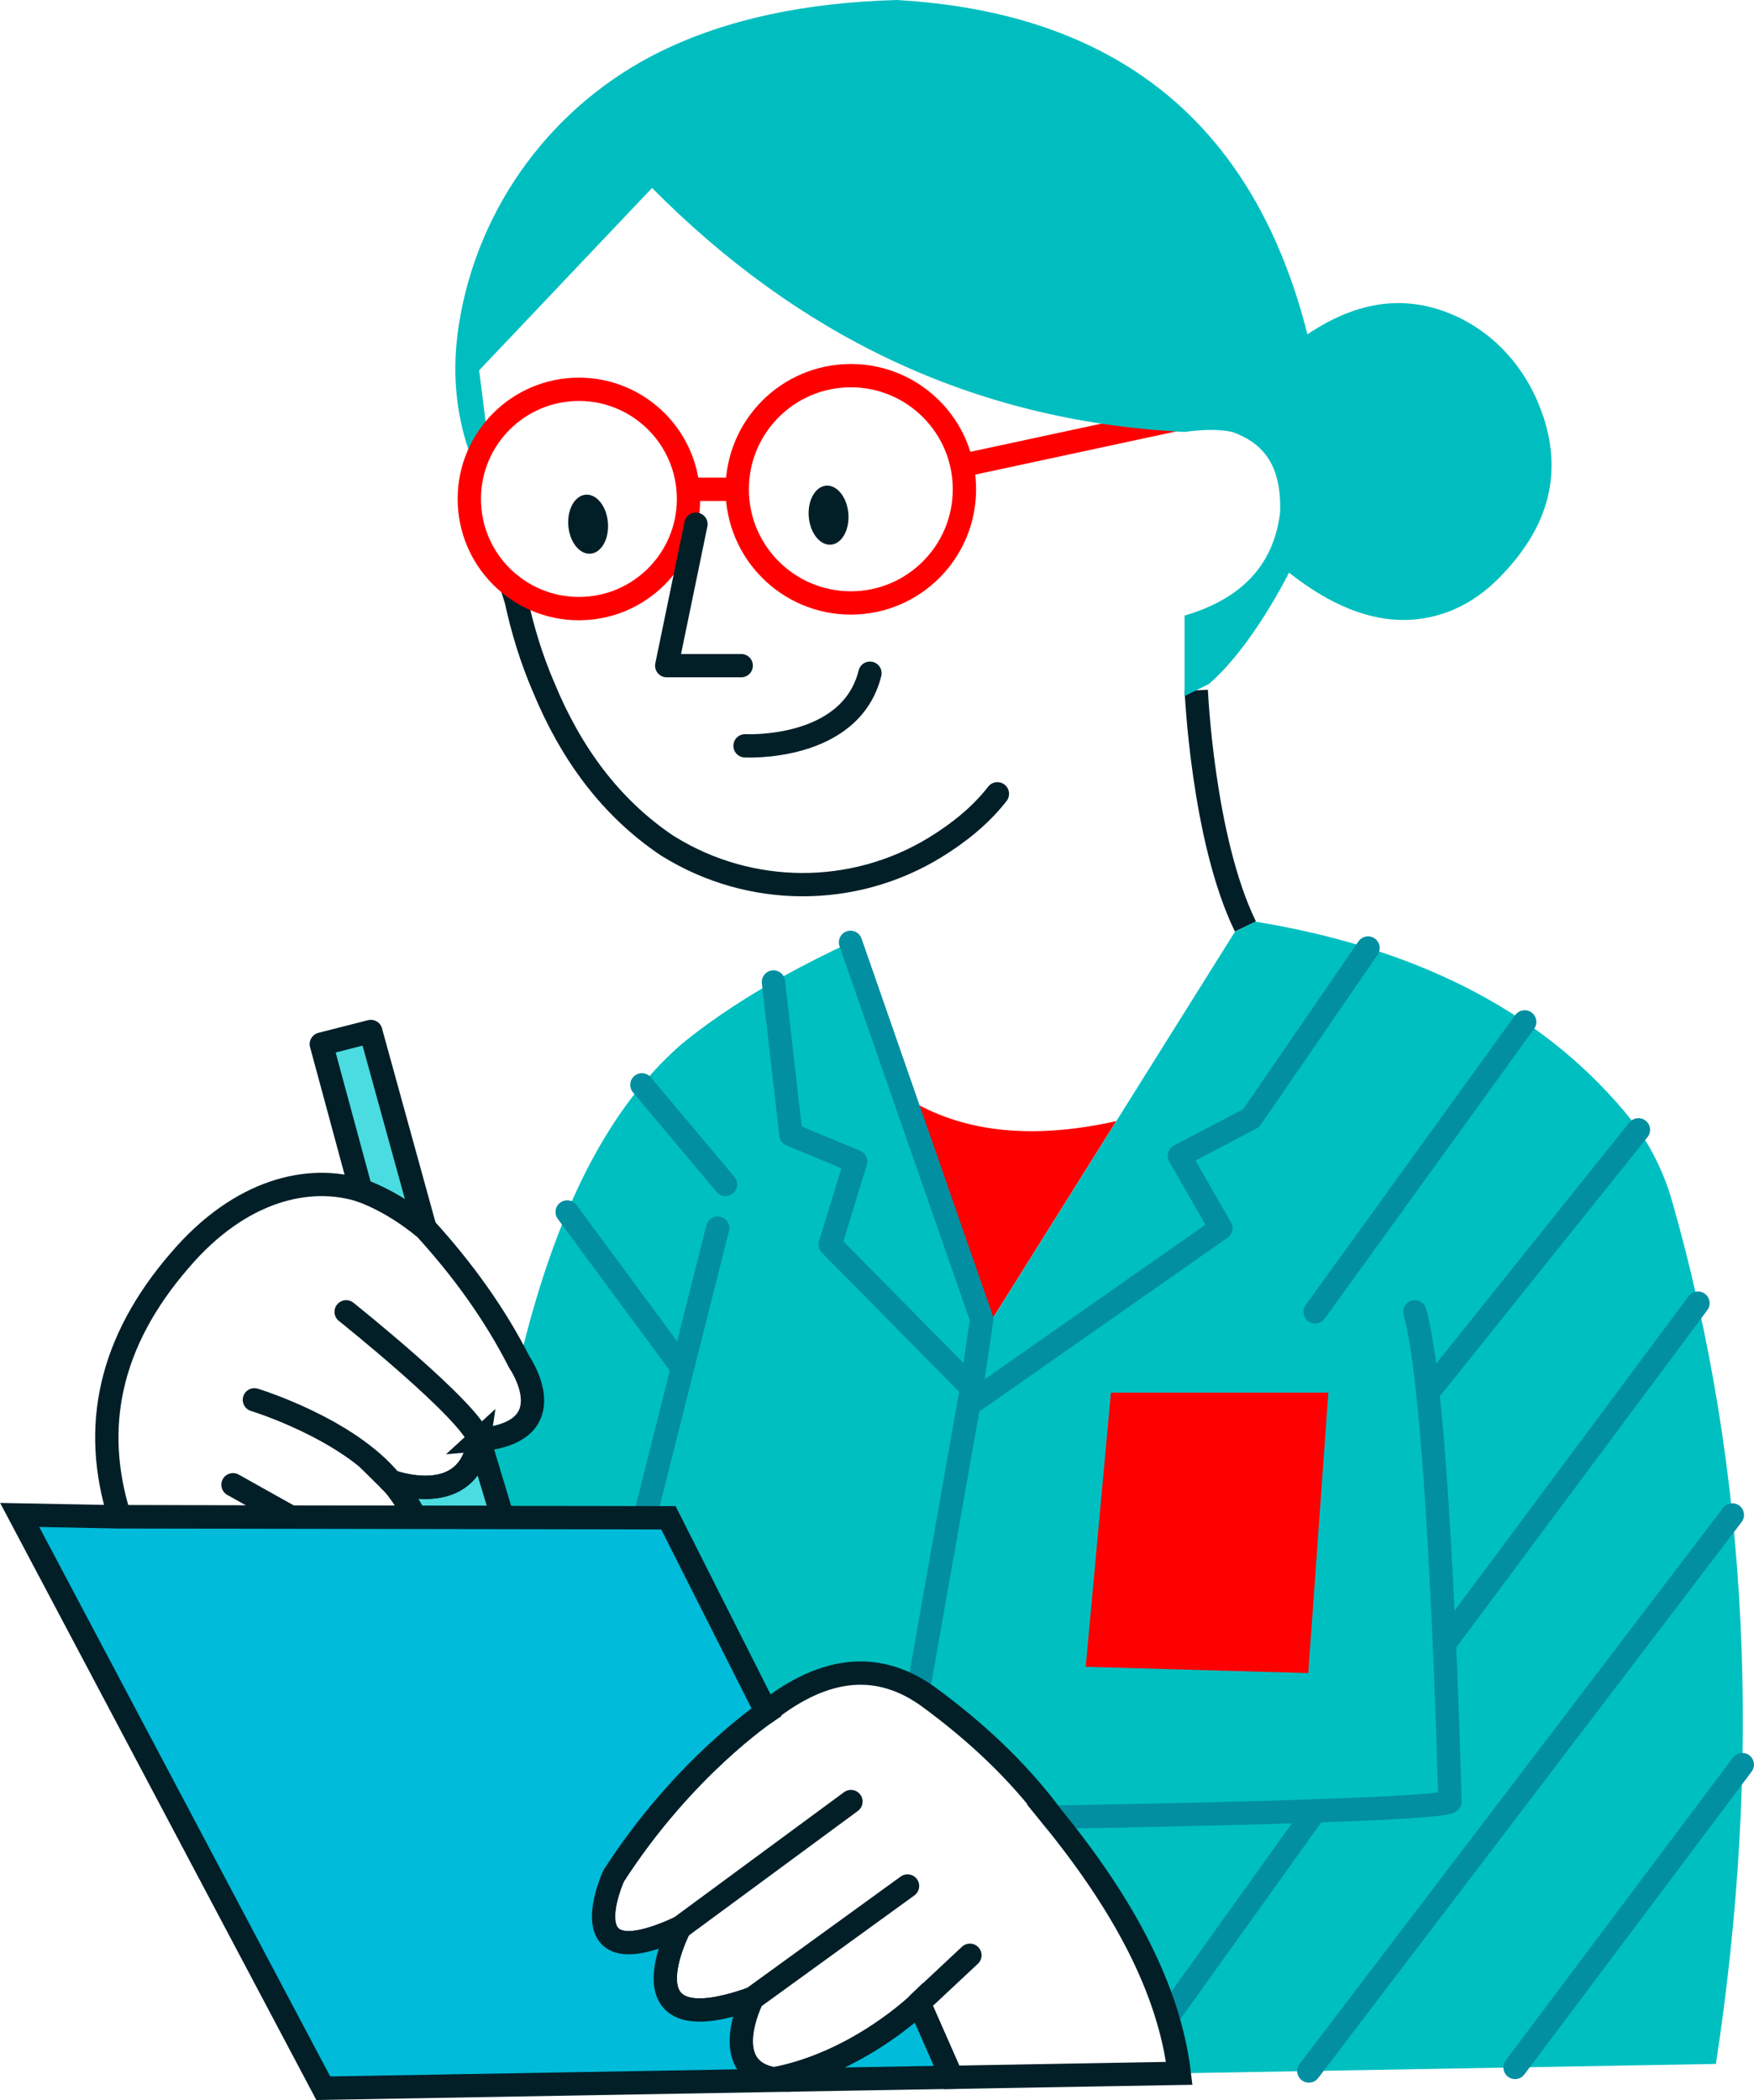 <?xml version="1.0" encoding="UTF-8"?>
<svg id="Capa_2" data-name="Capa 2" xmlns="http://www.w3.org/2000/svg" viewBox="0 0 285.17 341.3">
  <defs>
    <style>
      .cls-1 {
        fill: #4adce0;
      }

      .cls-1, .cls-2, .cls-3, .cls-4, .cls-5, .cls-6, .cls-7, .cls-8 {
        stroke-width: 3.79px;
      }

      .cls-1, .cls-2, .cls-3, .cls-4, .cls-6, .cls-8 {
        stroke: #021f28;
      }

      .cls-1, .cls-2, .cls-3, .cls-5 {
        stroke-linecap: round;
      }

      .cls-1, .cls-3, .cls-5 {
        stroke-linejoin: round;
      }

      .cls-2, .cls-3, .cls-5, .cls-6, .cls-7 {
        fill: none;
      }

      .cls-2, .cls-4, .cls-6, .cls-7, .cls-8 {
        stroke-miterlimit: 10;
      }

      .cls-4 {
        fill: #00bbda;
      }

      .cls-9 {
        fill: #00bebf;
      }

      .cls-10 {
        fill: #00bfc0;
      }

      .cls-5 {
        stroke: #028fa1;
      }

      .cls-11 {
        fill: #021f28;
      }

      .cls-12 {
        fill: red;
      }

      .cls-7 {
        stroke: red;
      }

      .cls-8 {
        fill: #00bcda;
      }
    </style>
  </defs>
  <g id="Capa_1-2" data-name="Capa 1">
    <g>
      <path class="cls-3" d="M83.16,95.14l.76,2.42c1.04,4.79,2.47,9.5,4.45,14.1,4.42,10.72,10.85,19.55,20.08,25.76.1.06.2.12.3.18,13.23,8.16,29.97,8.25,43.24.15,3.7-2.26,7.39-5.15,10.17-8.74"/>
      <path class="cls-12" d="M181.49,182.2c-12.23,2.73-23.12,2.2-32.19-2.65l12.02,34.84,20.17-32.19Z"/>
      <path class="cls-10" d="M271.85,195.19c-1.51-5.28-4.1-10.19-7.62-14.4-14.4-17.18-35-26.89-60.21-31.02l-3.24,1.66-39.45,62.96-21.39-62.01c-11.1,5.06-21.06,10.7-29.13,17.31-13.13,11.42-21.12,29.72-26.37,51.68,0,0,7.87,11.4-6.54,12.62l3.81,12.63,26.95.05,15.94,31.58c9.83-7.79,18.5-8.12,26.27-2.56,7.65,5.59,14.55,11.97,20.24,19.62,11.29,13.84,18.96,27.71,20.64,41.64l87.23-1.52c7.46-48.91,5.56-95.76-7.13-140.24Z"/>
      <path class="cls-1" d="M60.29,167.64l-8.05,2.05,6.44,23.78s4.91,1.53,10.42,6.13l-8.82-31.96Z"/>
      <polygon class="cls-12" points="180.62 226.33 215.97 226.33 212.7 271.91 176.52 270.89 180.62 226.33"/>
      <path class="cls-8" d="M125.86,337.87h0c.8.14,1.7.2,2.73.18,0,0,0,0,0,0l26.14-.46-5.3-12.03s-9.98,9.73-23.58,12.3Z"/>
      <path class="cls-1" d="M77.89,233.99c-1.69,11.55-14.36,6.75-14.36,6.75,1.29,1.25,2.7,3.47,4,5.86l14.16.02-3.81-12.63Z"/>
      <path class="cls-6" d="M77.89,233.99c14.41-1.23,6.54-12.62,6.54-12.62-3.99-7.84-9.2-15.05-15.33-21.77-5.52-4.6-10.42-6.13-10.42-6.13-8.37-2.65-19.57-.2-29.43,11.34-11.54,13.31-14.37,27.24-9.81,41.7l48.1.08c-1.3-2.38-2.72-4.6-4-5.86,0,0,12.67,4.8,14.36-6.75Z"/>
      <line class="cls-3" x1="110.5" y1="313.3" x2="138.35" y2="292.79"/>
      <line class="cls-3" x1="122.3" y1="324.8" x2="147.55" y2="306.51"/>
      <line class="cls-3" x1="149.35" y1="325.57" x2="157.69" y2="317.77"/>
      <path class="cls-2" d="M56.28,213.2s20.2,16.11,21.62,20.8"/>
      <path class="cls-2" d="M41.36,227.5s15.13,4.6,22.18,13.24"/>
      <line class="cls-2" x1="37.88" y1="241.3" x2="47.28" y2="246.56"/>
      <path class="cls-5" d="M171.1,295.32s62.8-.95,64.64-2.52c0,0-1.64-65.85-5.72-79.6"/>
      <path class="cls-3" d="M121.13,121.21s17.16.92,20.31-11.8"/>
      <path class="cls-6" d="M194.49,112.19s1.05,24.18,7.99,38.37"/>
      <ellipse class="cls-11" cx="134.71" cy="83.72" rx="3.23" ry="4.81" transform="translate(-6.37 11.25) rotate(-4.67)"/>
      <ellipse class="cls-11" cx="95.62" cy="85.19" rx="3.23" ry="4.81" transform="translate(-6.62 8.07) rotate(-4.67)"/>
      <line class="cls-7" x1="156.39" y1="75.66" x2="191.95" y2="68.02"/>
      <line class="cls-5" x1="92.21" y1="196.97" x2="110.5" y2="221.73"/>
      <line class="cls-5" x1="104.83" y1="246.66" x2="116.68" y2="199.6"/>
      <line class="cls-5" x1="104.36" y1="176.31" x2="117.96" y2="192.5"/>
      <polyline class="cls-5" points="125.75 159.59 128.59 184.41 139.11 188.77 134.97 202.26 157.97 225.56 149.3 274.66"/>
      <polyline class="cls-5" points="222.42 154.07 203.42 181.72 191.74 187.85 198.49 199.6 157.49 228.3"/>
      <line class="cls-5" x1="213.82" y1="213.2" x2="247.89" y2="166.08"/>
      <line class="cls-5" x1="266.38" y1="183.62" x2="232.14" y2="226.33"/>
      <line class="cls-5" x1="276.06" y1="211.79" x2="234.84" y2="267.15"/>
      <line class="cls-5" x1="281.65" y1="246.21" x2="212.8" y2="336.58"/>
      <line class="cls-5" x1="246.32" y1="336" x2="283.27" y2="286.78"/>
      <line class="cls-5" x1="213.82" y1="294.3" x2="189.81" y2="327.82"/>
      <polyline class="cls-5" points="138.28 153.15 159.61 214.4 157.97 225.56"/>
      <path class="cls-9" d="M250.87,67.61c-2.39-7.28-7.58-13.38-14.61-16.43-7.43-3.23-15.29-2.52-23.69,3.16C203.85,19.84,181.34,2.02,145.76,0c-14.56.41-27.46,3.03-38.34,8.36-17.47,8.55-29.79,25.15-32.81,44.37-1.13,7.16-.63,14.09,1.7,20.75l.71,2.25c.47-1.96,1.05-3.89,2.14-5.58l-1.26-9.96,28.11-29.64c23.43,23.59,51.7,37.91,86.57,39.65,2.71-.36,5.35-.52,7.77,0,4.69,1.68,8.06,5.04,7.77,13.08-1.03,8.64-6.39,14.09-15.53,16.76v13.08l3.93-1.94c7.15-6.13,13.05-18.12,13.05-18.12,9.64,7.62,18.51,9.47,26.67,6.05,2.81-1.18,5.31-2.99,7.45-5.15,8.75-8.83,10.07-17.62,7.2-26.37Z"/>
      <g>
        <circle class="cls-7" cx="94.12" cy="81.09" r="17.82"/>
        <circle class="cls-7" cx="138.33" cy="79.52" r="18.47"/>
        <line class="cls-7" x1="119.86" y1="79.52" x2="111.94" y2="79.52"/>
      </g>
      <polyline class="cls-3" points="113.15 85.19 108.4 108.18 120.51 108.18"/>
      <path class="cls-6" d="M171.1,295.32c-5.69-7.65-12.59-14.03-20.24-19.62-7.77-5.56-16.44-5.24-26.27,2.56,0,0-13.49,8.99-24.84,26.62,0,0-7.82,17.02,10.73,8.43,0,0-10.12,19.32,11.8,11.5,0,0-5.85,11.46,3.56,13.07h0c13.6-2.57,23.58-12.3,23.58-12.3l5.3,12.03,37.01-.65c-1.68-13.93-9.35-27.8-20.64-41.64Z"/>
      <path class="cls-4" d="M122.3,324.8c-21.92,7.82-11.8-11.5-11.8-11.5-18.55,8.59-10.73-8.43-10.73-8.43,11.34-17.63,24.84-26.62,24.84-26.62l-15.94-31.58-89.22-.15-16.25-.31,49.36,93.17,76.05-1.33s0,0,0,0c-13.17.23-6.29-13.25-6.29-13.25Z"/>
    </g>
  </g>
</svg>